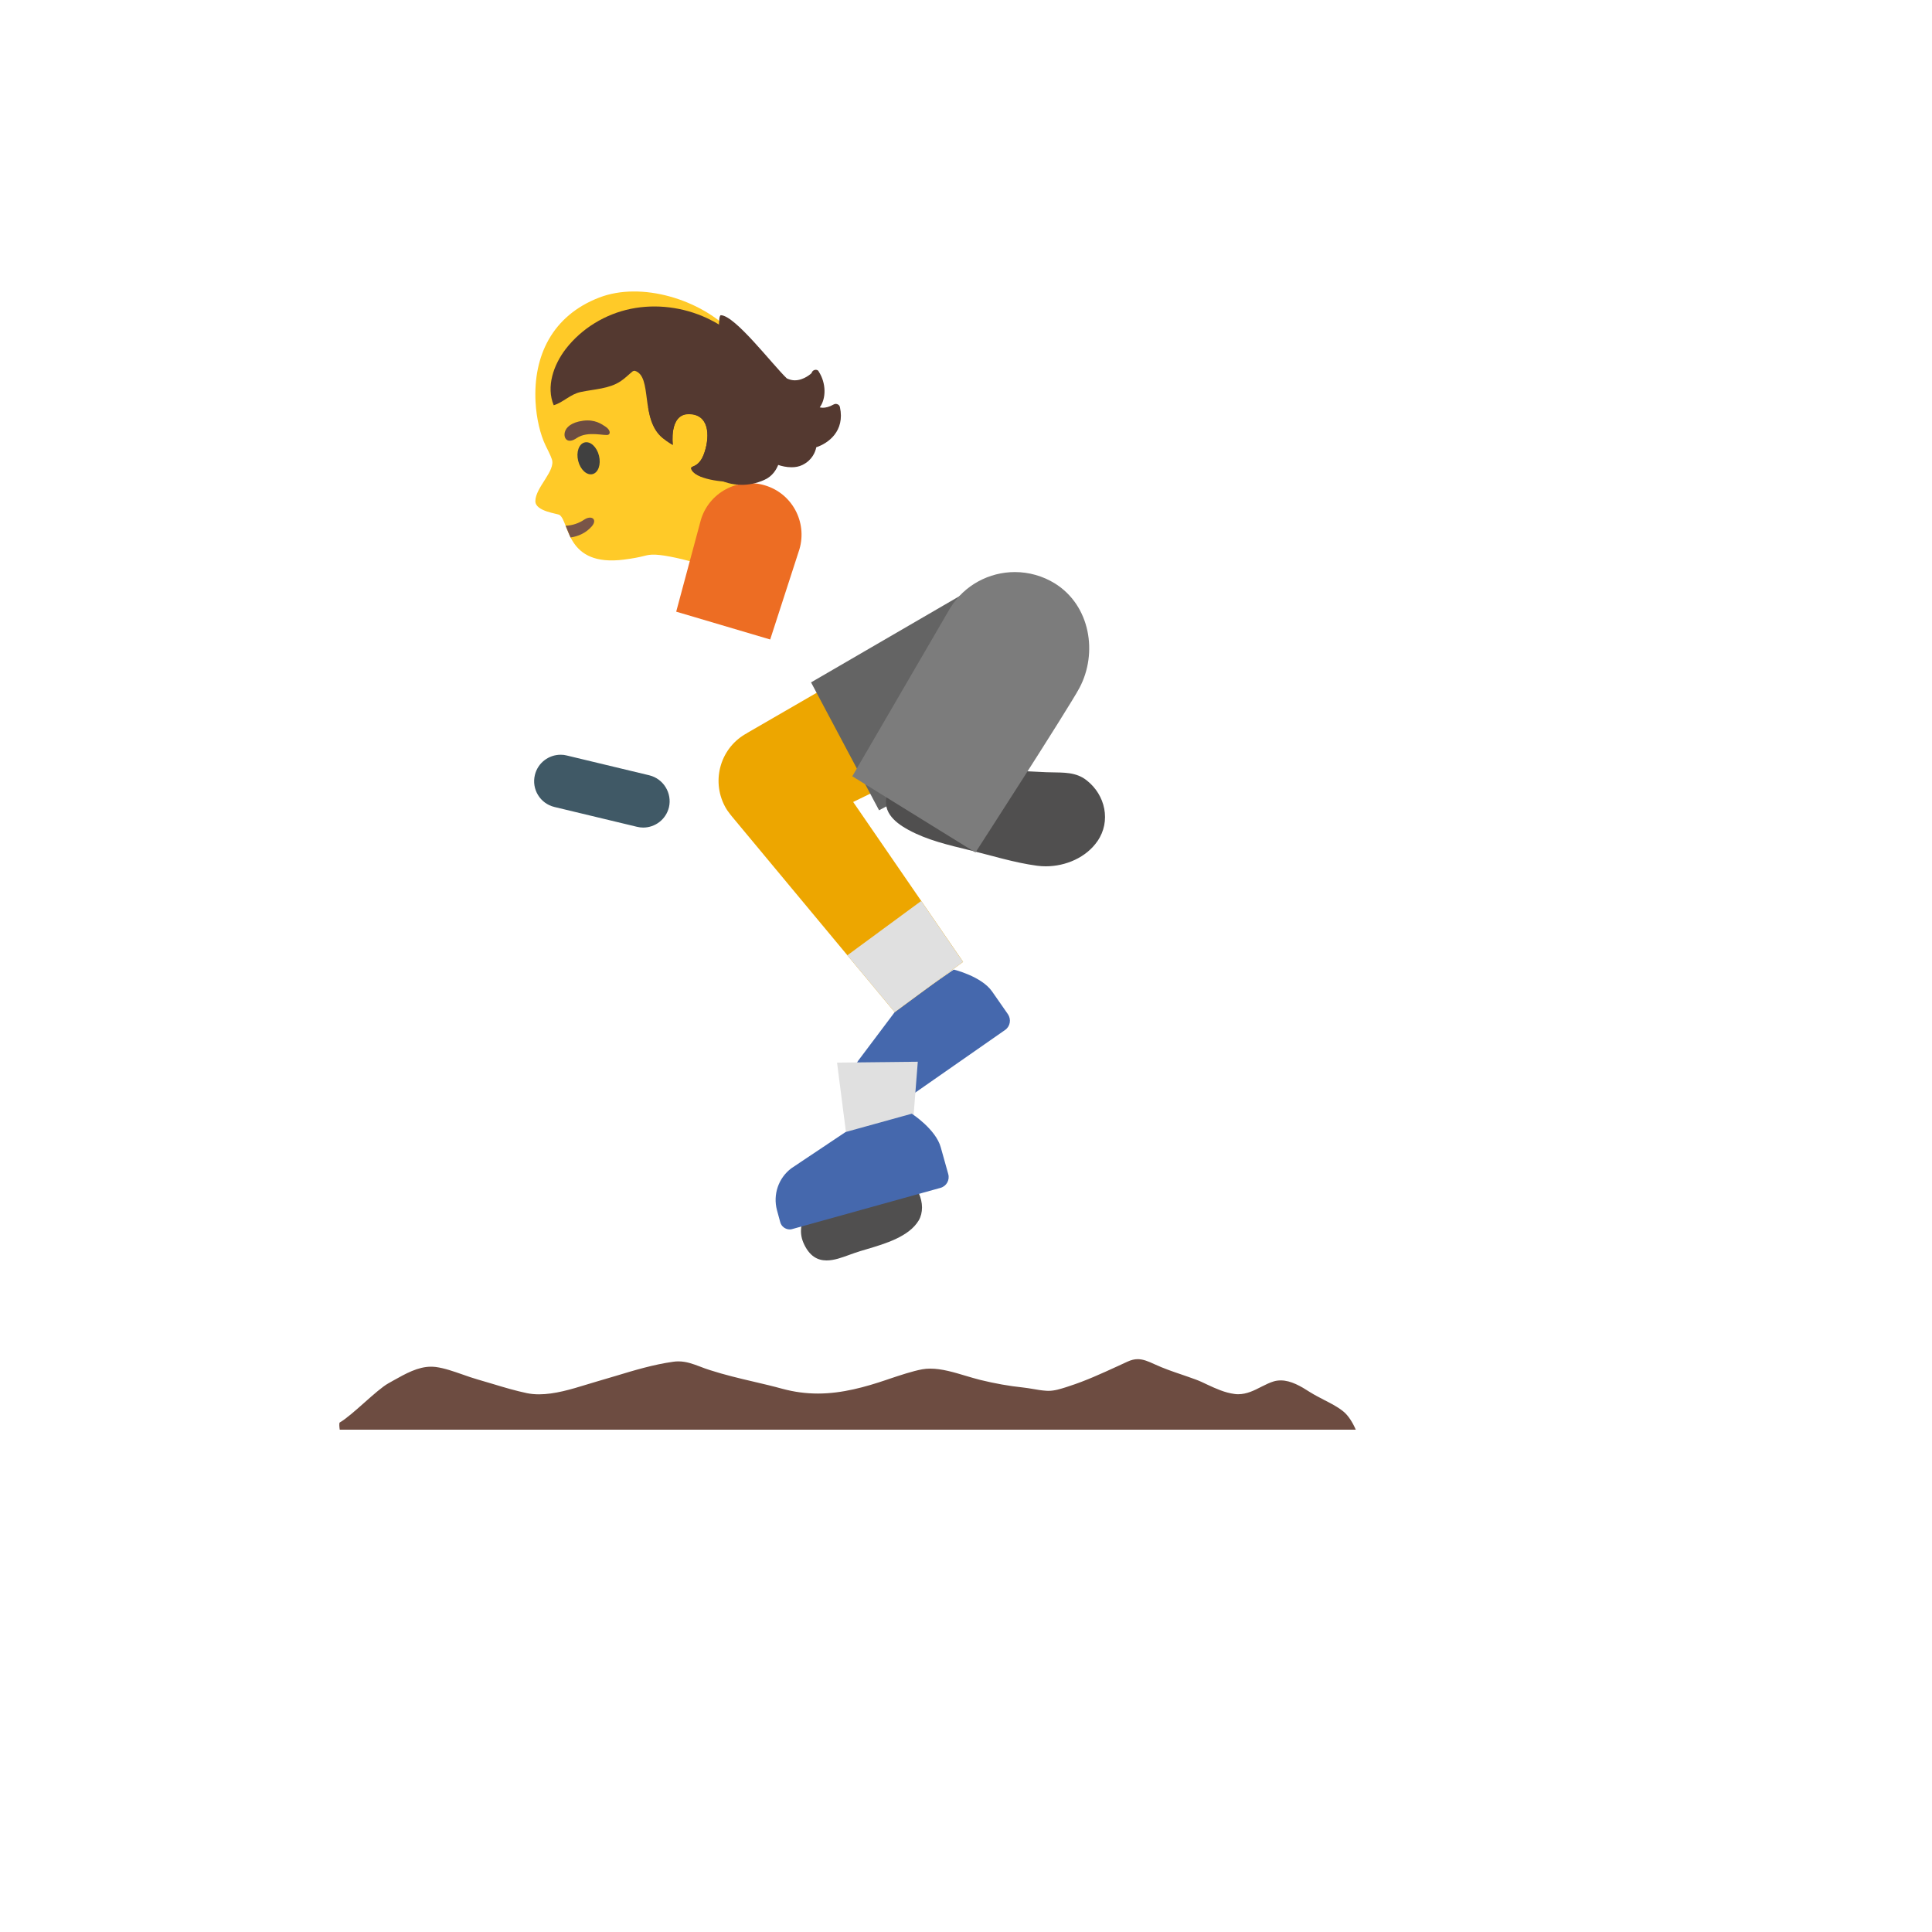 <svg xmlns="http://www.w3.org/2000/svg" version="1.1" xmlns:xlink="http://www.w3.org/1999/xlink" width="100%" height="100%" id="svgWorkerArea" viewBox="-25 -25 625 625" xmlns:idraw="https://idraw.muisca.co" style="background: white;"><defs id="defsdoc"><pattern id="patternBool" x="0" y="0" width="10" height="10" patternUnits="userSpaceOnUse" patternTransform="rotate(35)"><circle cx="5" cy="5" r="4" style="stroke: none;fill: #ff000070;"></circle></pattern></defs><g id="fileImp-144239550" class="cosito"><path id="pathImp-214409629" fill="url(#IconifyId17ecdb2904d178eab18164)" class="grouped" d="M334.562 109.531C319.469 109.531 304.312 114.281 292.344 123.5 285 129.156 254.406 164.812 245.156 175.625 232.688 190.156 217.781 205.906 198.625 206.125 198.625 206.125 198.188 206.125 198.188 206.125 173.438 206.125 153 180.75 129.25 180.719 127.25 180.719 125.25 180.906 123.188 181.281 98.625 185.969 75.906 225.906 62.5 254.688 62.5 254.688 62.5 437.5 62.5 437.5 62.5 437.5 437.5 437.5 437.5 437.5 437.5 437.5 437.5 198.531 437.5 198.531 416.75 166.969 373.625 109.531 334.562 109.531 334.562 109.531 334.562 109.531 334.562 109.531"></path><path id="pathImp-619104633" fill="#4568ad" class="grouped" d="M301.062 303.094C301.062 303.094 295.969 295.781 295.969 295.781 292.531 290.812 283.531 288.656 283.531 288.656 283.531 288.656 265.25 301.344 265.25 301.344 265.25 301.344 252.562 318.219 252.562 318.219 249.656 322.562 249.688 328.219 252.656 332.5 252.656 332.5 254.938 335.812 254.938 335.812 255.562 336.719 256.562 337.188 257.562 337.188 258.188 337.188 258.812 337 259.375 336.625 259.375 336.625 300.156 308.188 300.156 308.188 301.812 307.031 302.188 304.75 301.062 303.094 301.062 303.094 301.062 303.094 301.062 303.094"></path><path id="pathImp-727262863" fill="#ffca28" class="grouped" d="M211.688 82.375C201.562 71.844 182.531 66 168.875 71.25 153.594 77.125 147.469 90.219 148.25 105.031 148.531 110.406 149.781 115.562 151.469 119.062 151.656 119.469 153.219 122.5 153.5 123.5 154.906 127.25 148.188 132.656 148.188 137.125 148.188 140.469 155.406 141.125 156.031 141.594 159.281 143.938 158 158.438 176.844 156.031 183.188 155.219 183.5 154.562 185.781 154.438 191.719 154.062 208.469 159.531 208.469 159.531 208.469 159.531 215.094 145.656 215.094 145.656 215.094 145.656 209.656 143.156 214.969 126.375 219.031 113.5 218.156 89.125 211.688 82.375 211.688 82.375 211.688 82.375 211.688 82.375"></path><path id="pathImp-492693108" fill="#795548" class="grouped" d="M159.562 148.875C162.156 148.5 164.594 147.375 166.406 145.312 168.406 143.062 166.375 141.469 163.906 143.156 162.406 144.188 160.156 145.031 157.969 145.062 157.969 145.062 159.562 148.875 159.562 148.875 159.562 148.875 159.562 148.875 159.562 148.875"></path><path id="ellipseImp-598484559" fill="#404040" class="grouped" d="M162.039 124.09C161.335 121.258 162.272 118.59 164.132 118.128 165.992 117.666 168.068 119.585 168.772 122.417 169.475 125.248 168.538 127.917 166.678 128.379 164.818 128.841 162.742 126.921 162.039 124.09 162.039 124.09 162.039 124.09 162.039 124.09"></path><path id="pathImp-588449769" fill="#6d4c41" class="grouped" d="M161.562 116.719C158.656 118.719 157.219 116.875 157.719 114.812 158.094 113.312 159.688 111.625 163.688 111.094 167.437 110.625 169.594 112.156 170.938 113.062 172.312 113.969 172.594 115.25 171.812 115.625 170.781 116.156 165.188 114.25 161.562 116.719 161.562 116.719 161.562 116.719 161.562 116.719"></path><path id="pathImp-607482979" fill="#543930" class="grouped" d="M216.188 88.031C214.844 86.219 213.375 84.531 211.688 83.031 209.312 80.906 206.562 79.25 203.688 77.906 196.062 74.375 187.312 73.219 179.062 74.906 170.812 76.594 163.187 81.219 158.031 87.875 154.062 93.031 151.625 100.094 154.125 106.094 157.219 105.188 159.5 102.5 162.875 101.812 167.25 100.875 172.031 100.812 175.75 98.344 177.188 97.406 178.406 96.125 179.75 95.062 180.094 94.969 180.312 94.938 180.312 94.938 186.281 96.656 181.875 110.656 189.406 116.75 190.906 117.969 192.656 118.969 192.656 118.969 192.656 118.969 191.375 109.094 197.688 109 204.25 108.906 204.781 115.625 202.906 121.344 200.969 127.281 197.625 125.188 198.812 127.156 200.75 130.375 210.719 131.312 213.844 130.656 218.031 129.812 220.719 125.25 223.219 121.781 226.125 117.781 225.875 113.031 225.438 108.094 224.938 102.656 222.344 97.625 219.469 92.969 218.438 91.25 217.375 89.594 216.188 88.031 216.188 88.031 216.188 88.031 216.188 88.031"></path><path id="pathImp-941225766" fill="#543930" class="grouped" d="M201.969 129.25C201.969 129.25 204.344 126.812 204.344 126.812 204.062 126.719 203.75 126.656 203.5 126.562 204.344 125.625 205.188 124.25 205.844 122.219 206.656 119.75 208.188 113.562 205.062 109.25 203.938 107.719 201.781 105.844 197.875 105.844 197.875 105.844 197.656 105.844 197.656 105.844 195.406 105.875 193.438 106.75 192.031 108.406 190.938 109.656 190.312 111.219 189.938 112.781 188.562 110.812 187.969 108.188 187.562 105.469 187.562 105.469 184.688 106.781 184.688 106.781 185.312 110.469 186.406 114.219 189.406 116.656 190.906 117.875 192.656 118.875 192.656 118.875 192.656 118.875 191.375 109 197.688 108.906 197.688 108.906 197.844 108.906 197.844 108.906 204.25 108.906 204.781 115.562 202.938 121.25 201 127.188 197.656 125.094 198.844 127.062 199.344 128 200.531 128.688 201.969 129.25 201.969 129.25 201.969 129.25 201.969 129.25"></path><path id="pathImp-515707842" fill="#eda600" class="grouped" d="M311.312 205.094C311.312 205.094 291.906 168.625 291.906 168.625 291.906 168.625 216.75 212.094 216.75 212.094 216.75 212.094 216.75 212.125 216.75 212.125 208.188 216.656 204.969 227.281 209.5 235.844 209.969 236.75 210.531 237.562 211.156 238.344 211.156 238.344 211.281 238.5 211.281 238.5 211.438 238.688 211.594 238.875 211.75 239.094 211.75 239.094 264.438 302.438 264.438 302.438 264.438 302.438 286.562 286.156 286.562 286.156 286.562 286.156 251 234.438 251 234.438 251 234.438 311.312 205.094 311.312 205.094 311.312 205.094 311.312 205.094 311.312 205.094"></path><path id="pathImp-60370741" fill="#646464" class="grouped" d="M323.625 175.094C319.25 166.844 310.719 162.094 301.938 162.094 298.031 162.094 294.094 163.031 290.406 164.969 290.406 164.969 290.406 164.938 290.406 164.938 290.406 164.938 237.375 195.75 237.375 195.75 237.375 195.75 259.375 237.125 259.375 237.125 259.375 237.125 313.469 208.344 313.469 208.344 325.5 201.969 330.031 187.094 323.625 175.094 323.625 175.094 323.625 175.094 323.625 175.094"></path><path id="pathImp-868790427" fill="#e0e0e0" class="grouped" d="M273 266.469C273 266.469 249.125 284.031 249.125 284.031 249.125 284.031 264.438 302.438 264.438 302.438 264.438 302.438 286.531 286.156 286.531 286.156 286.531 286.156 273 266.469 273 266.469"></path><path id="pathImp-799542874" fill="url(#IconifyId17ecdb2904d178eab18165)" class="grouped" d="M354.938 288.812C314.719 288.812 282 321.531 282 361.719 282 401.938 314.719 434.625 354.938 434.625 395.125 434.625 427.844 401.906 427.844 361.719 427.844 321.5 395.125 288.812 354.938 288.812 354.938 288.812 354.938 288.812 354.938 288.812M354.938 408.594C329.125 408.594 308.031 387.562 308.031 361.719 308.031 335.875 329.094 314.844 354.938 314.844 380.781 314.844 401.812 335.875 401.812 361.719 401.812 387.562 380.75 408.594 354.938 408.594 354.938 408.594 354.938 408.594 354.938 408.594"></path><path id="pathImp-833253484" fill="url(#IconifyId17ecdb2904d178eab18166)" class="grouped" d="M145.438 288.812C105.219 288.812 72.5 321.531 72.5 361.719 72.5 401.938 105.219 434.625 145.438 434.625 185.625 434.625 218.344 401.906 218.344 361.719 218.312 321.5 185.625 288.812 145.438 288.812 145.438 288.812 145.438 288.812 145.438 288.812M145.438 408.594C119.625 408.594 98.531 387.562 98.531 361.719 98.531 335.875 119.594 314.844 145.438 314.844 171.281 314.844 192.312 335.875 192.312 361.719 192.312 387.562 171.281 408.594 145.438 408.594 145.438 408.594 145.438 408.594 145.438 408.594"></path><path id="pathImp-577460316" fill="url(#IconifyId17ecdb2904d178eab18167)" class="grouped" d="M362.406 356.5C362.127 355.749 361.737 355.043 361.25 354.406 361.25 354.406 332.594 315.844 332.594 315.844 332.594 315.844 300.781 272.906 300.781 272.906 300.781 272.906 312.469 247.5 312.469 247.5 312.719 246.969 312.906 246.406 313.031 245.844 313.156 245.281 313.25 244.719 313.25 244.156 313.281 243.594 313.219 243.031 313.125 242.5 312.938 241.406 312.562 240.375 311.969 239.438 310.759 237.446 308.78 236.044 306.5 235.562 306.5 235.562 305.875 235.469 305.875 235.469 305.5 235.406 305.125 235.344 304.75 235.344 304.75 235.344 304.625 235.344 304.625 235.344 304.531 235.344 304.438 235.375 304.375 235.375 303.75 235.406 303.125 235.469 302.531 235.625 302.375 235.656 302.219 235.688 302.062 235.75 301.375 235.969 300.719 236.25 300.094 236.625 300.062 236.656 300 236.688 299.969 236.719 299.406 237.094 298.906 237.531 298.437 238 298.312 238.125 298.188 238.281 298.062 238.406 297.594 238.969 297.156 239.594 296.844 240.281 296.844 240.281 296.781 240.406 296.781 240.406 296.781 240.406 285.5 264.938 285.5 264.938 285.5 264.938 185.594 250.5 185.594 250.5 185.594 250.5 188.938 237.844 188.938 237.844 190.156 233.281 187.406 228.594 182.812 227.375 182.781 227.375 182.719 227.375 182.688 227.344 182 227.156 181.312 227.062 180.625 227.062 176.844 227.062 173.375 229.594 172.344 233.438 172.344 233.438 165.281 260.156 165.281 260.156 165.281 260.156 138.719 360.688 138.719 360.688 137.531 365.25 140.25 369.938 144.812 371.156 145.562 371.344 146.281 371.438 147.031 371.438 147.031 371.438 147.062 371.438 147.062 371.438 150.844 371.438 154.312 368.906 155.344 365.062 155.344 365.062 179.156 274.875 179.156 274.875 179.156 274.875 244.594 364.531 244.594 364.531 244.75 364.75 244.969 364.938 245.156 365.125 245.344 365.312 245.5 365.5 245.688 365.688 245.875 365.875 246.062 366.031 246.281 366.188 246.281 366.188 246.344 366.25 246.344 366.25 246.375 366.281 246.438 366.312 246.469 366.344 246.656 366.5 246.844 366.625 247.062 366.75 247.156 366.812 247.219 366.875 247.312 366.906 247.406 366.938 247.5 367 247.594 367.062 247.625 367.062 247.656 367.094 247.688 367.125 247.688 367.125 247.875 367.219 247.875 367.219 247.969 367.25 248.031 367.281 248.125 367.312 248.219 367.344 248.344 367.406 248.438 367.438 248.656 367.531 248.906 367.625 249.125 367.688 249.281 367.75 249.438 367.812 249.625 367.844 250.219 367.969 250.875 368.062 251.5 368.062 251.5 368.062 354.375 368.062 354.375 368.062 357.625 368.062 360.594 366.25 362.031 363.344 363.156 361.25 363.25 358.719 362.406 356.5 362.406 356.5 362.406 356.5 362.406 356.5M196.406 269.438C196.406 269.438 247.875 276.875 247.875 276.875 247.875 276.875 278.062 281.25 278.062 281.25 278.062 281.25 249.844 342.656 249.844 342.656 249.844 342.656 196.406 269.438 196.406 269.438 196.406 269.438 196.406 269.438 196.406 269.438M264.906 350.938C264.906 350.938 292.594 290.719 292.594 290.719 292.594 290.719 337.344 350.938 337.344 350.938 337.344 350.938 264.906 350.938 264.906 350.938 264.906 350.938 264.906 350.938 264.906 350.938"></path><path id="pathImp-224392192" fill="#504f4f" class="grouped" d="M272.188 360.906C270.719 357.719 268.031 355.469 265.156 355 261.469 354.375 246.219 359.344 243.969 360.375 238.5 362.812 231.844 369.75 234.875 376.969 236.781 381.406 239.5 382.75 242.406 382.75 244.844 382.75 247.375 381.812 249.688 380.969 249.688 380.969 251.438 380.344 251.438 380.344 252.594 379.938 253.938 379.531 255.344 379.125 261.469 377.312 269.094 375.031 272.219 369.781 273.625 367.344 273.625 364.031 272.188 360.906 272.188 360.906 272.188 360.906 272.188 360.906"></path><path id="pathImp-914149672" fill="#405966" class="grouped" d="M185.062 225.812C185.062 225.812 158.375 219.406 158.375 219.406 157.723 219.231 157.05 219.147 156.375 219.156 152.5 219.156 148.969 221.781 148.031 225.719 146.916 230.328 149.761 234.967 154.375 236.062 154.375 236.062 181.062 242.469 181.062 242.469 181.719 242.625 182.375 242.719 183.062 242.719 186.938 242.719 190.438 240.094 191.406 236.156 192.469 231.562 189.625 226.938 185.062 225.812 185.062 225.812 185.062 225.812 185.062 225.812"></path><path id="pathImp-53984268" fill="#504f4f" class="grouped" d="M326.531 227.438C326.125 227.125 325.688 226.812 325.25 226.562 321.656 224.531 317.625 225 313.5 224.812 308.5 224.562 303.438 224.344 298.437 224.031 295.688 223.844 292.938 223.812 290.187 223.812 286.969 223.812 283.719 223.875 280.531 223.875 278.094 223.875 275.688 223.844 273.281 223.719 273.156 223.688 272.969 223.688 272.781 223.688 268.187 223.688 263.844 227.156 262.25 231.281 260 237.125 263.969 240.812 268.938 243.5 275.031 246.812 281.875 248.375 288.531 250 295.781 251.75 303.031 254.062 310.469 255.062 311.406 255.188 312.344 255.25 313.312 255.25 319.75 255.25 326.406 252.406 330.062 247.062 334.438 240.688 332.625 232.188 326.531 227.438 326.531 227.438 326.531 227.438 326.531 227.438"></path><path id="pathImp-188282113" fill="#6d4c41" class="grouped" d="M413.594 437.5C413.594 437.5 84.906 437.5 84.906 437.5 84.75 436.438 84.719 435.656 84.844 435.219 86.938 434 89.844 431.438 92.906 428.719 95.781 426.156 98.781 423.531 100.594 422.531 100.594 422.531 102.312 421.562 102.312 421.562 106.219 419.375 110.219 417.125 114.438 417.125 114.938 417.125 115.438 417.156 115.969 417.219 118.812 417.594 121.781 418.656 124.656 419.656 126.312 420.25 127.969 420.812 129.594 421.281 131.219 421.75 132.844 422.219 134.469 422.719 138.062 423.812 141.75 424.906 145.469 425.688 146.688 425.938 148 426.062 149.375 426.062 154.438 426.062 159.875 424.406 164.656 422.938 165.844 422.562 167 422.219 168.094 421.906 170.188 421.312 172.25 420.688 174.344 420.062 180.312 418.25 186.5 416.406 192.75 415.531 193.344 415.438 193.906 415.406 194.469 415.406 196.969 415.406 199.094 416.188 201.562 417.125 202.531 417.5 203.531 417.875 204.625 418.219 209.375 419.75 214.25 420.906 218.938 422 222 422.719 225.094 423.438 228.125 424.281 231.969 425.312 235.719 425.812 239.625 425.812 247.5 425.812 255.094 423.625 261.5 421.469 261.5 421.469 262.781 421.031 262.781 421.031 266.25 419.875 270.156 418.562 273.344 417.969 274.156 417.812 275.031 417.75 275.969 417.75 279.656 417.75 283.625 418.938 287.469 420.094 289.062 420.562 290.625 421.031 292.125 421.406 296.875 422.562 301.375 423.375 305.875 423.844 306.938 423.969 308 424.125 309.062 424.312 310.469 424.562 311.938 424.812 313.406 424.906 313.656 424.906 313.875 424.938 314.125 424.938 316.219 424.938 318.062 424.312 319.875 423.75 319.875 423.75 320.812 423.438 320.812 423.438 326.188 421.719 331.406 419.312 336.469 417 336.469 417 339.719 415.5 339.719 415.5 340.938 414.938 342 414.688 343.062 414.688 344.812 414.688 346.5 415.406 348.531 416.344 351.375 417.656 354.344 418.688 357.219 419.656 358.719 420.188 360.25 420.688 361.75 421.25 363.031 421.719 364.312 422.312 365.594 422.938 368.344 424.219 371.219 425.531 374.312 425.938 374.719 426 375.125 426.031 375.531 426.031 378.312 426.031 380.75 424.812 383.094 423.594 384.469 422.906 385.781 422.25 387.062 421.875 387.812 421.656 388.562 421.562 389.344 421.562 392.594 421.562 395.812 423.438 398.812 425.375 400.312 426.312 401.906 427.125 403.406 427.906 405.656 429.062 407.812 430.156 409.625 431.656 411.188 432.938 412.562 435.125 413.594 437.5 413.594 437.5 413.594 437.5 413.594 437.5"></path><path id="pathImp-55973899" fill="url(#IconifyId17ecdb2904d178eab18168)" class="grouped" d="M320.594 195.875C320.594 195.875 285.469 174.125 285.469 174.125 285.469 174.125 242.438 249.562 242.438 249.562 242.438 249.562 242.469 249.562 242.469 249.562 240.189 253.246 239.365 257.647 240.156 261.906 240.156 261.906 248.812 342.656 248.812 342.656 248.812 342.656 270.031 342.375 270.031 342.375 270.031 342.375 274.656 264.562 274.656 264.562 274.656 264.562 320.594 195.875 320.594 195.875 320.594 195.875 320.594 195.875 320.594 195.875"></path><path id="pathImp-773884526" fill="#e0e0e0" class="grouped" d="M245.781 318.75C245.781 318.75 248.844 342.625 248.844 342.625 248.844 342.625 270.031 342.344 270.031 342.344 270.031 342.344 271.906 318.469 271.906 318.469 271.906 318.469 245.781 318.75 245.781 318.75"></path><path id="pathImp-737062866" fill="#7c7c7c" class="grouped" d="M316.219 163.719C312.337 161.331 307.87 160.066 303.312 160.062 295.094 160.062 287.031 164.188 282.375 171.719 282.375 171.719 250.719 226.125 250.719 226.125 250.719 226.125 290.562 250.781 290.562 250.781 290.562 250.781 320.438 204.531 324.188 197.562 330.188 186.312 327.75 170.875 316.219 163.719 316.219 163.719 316.219 163.719 316.219 163.719"></path><path id="pathImp-724321933" fill="#4568ad" class="grouped" d="M281.75 354.781C281.75 354.781 279.344 346.188 279.344 346.188 277.75 340.312 269.969 335.281 269.969 335.281 269.969 335.281 248.531 341.219 248.531 341.219 248.531 341.219 231 352.938 231 352.938 226.844 356.062 225 361.406 226.344 366.469 226.344 366.469 227.406 370.375 227.406 370.375 227.781 371.781 229.094 372.719 230.469 372.719 230.75 372.719 231.031 372.688 231.312 372.594 231.312 372.594 279.219 359.281 279.219 359.281 281.188 358.75 282.312 356.719 281.75 354.781 281.75 354.781 281.75 354.781 281.75 354.781"></path><path id="pathImp-409591527" fill="url(#IconifyId17ecdb2904d178eab18169)" class="grouped" d="M241.094 123.594C237.406 122.812 233.719 122.344 230.25 122.344 222.375 122.344 215.781 124.781 212.969 131.156 210.688 136.219 208.312 141.375 205.844 146.531 201.438 155.875 205.031 170.219 215.969 173.656 244.375 182.688 243.594 191.125 260.094 198.781 264.875 201 269.406 201.969 273.656 201.969 294.469 201.969 309.188 178.844 317.875 164.094 298.812 144.625 273.375 130.688 241.094 123.594 241.094 123.594 241.094 123.594 241.094 123.594"></path><path id="pathImp-254051355" fill="url(#IconifyId17ecdb2904d178eab18170)" class="grouped" d="M229.719 147.875C229.719 147.875 205.406 140.688 205.406 140.688 205.406 140.688 190.938 194.5 190.938 194.5 190.938 194.5 164.938 216.406 164.938 216.406 160.438 214.875 154.5 214.062 150.281 214.062 150.281 214.062 150.187 214.062 150.187 214.062 149.75 214.062 149.344 214.062 148.969 214.094 148.781 214.094 148.625 214.125 148.469 214.125 148.25 214.156 148.031 214.156 147.844 214.188 147.625 214.219 147.375 214.25 147.188 214.281 147.125 214.281 147.062 214.312 146.969 214.312 146.406 214.406 145.906 214.562 145.594 214.75 144.438 215.438 142.656 217 140.969 218.531 138.375 220.938 137.031 224.406 137.312 227.938 137.312 227.938 137.5 230.5 137.5 230.5 137.281 231.281 138.469 233.094 140.25 234.156 140.344 234.219 140.469 234.281 140.562 234.344 140.656 234.406 140.781 234.438 140.906 234.5 142.281 235.156 143.938 235.312 145.562 234.188 147.688 232.781 145.406 228.875 146.406 227.219 147.562 225.25 149.562 223.25 149.562 223.25 149.562 223.25 155.75 222.781 157.094 223.75 159.531 225.75 160.219 227.5 158.875 231.25 157.906 233.938 155.688 236.719 156.812 237.625 157.219 237.969 157.625 238.25 158 238.5 158.031 238.531 158.062 238.531 158.094 238.562 158.375 238.75 158.656 238.938 158.938 239.062 159.094 239.156 159.281 239.188 159.438 239.281 159.562 239.344 159.688 239.375 159.844 239.406 160.094 239.469 160.344 239.5 160.594 239.5 160.594 239.5 160.719 239.5 160.719 239.5 162.156 239.531 163.719 238.625 166 236.344 169.219 233.094 172.281 234.188 174.75 231.719 174.75 231.719 205.688 210.938 205.688 210.938 205.688 210.938 206.062 210.688 206.062 210.688 206.656 210.375 207.25 210 207.781 209.594 207.781 209.594 207.906 209.531 207.906 209.531 209.688 208.125 211 206.188 211.656 203.969 211.656 203.969 211.688 203.969 211.688 203.969 211.688 203.969 229.875 147.875 229.875 147.875 229.875 147.875 229.719 147.875 229.719 147.875 229.719 147.875 229.719 147.875 229.719 147.875"></path><path id="pathImp-875815914" fill="url(#IconifyId17ecdb2904d178eab18171)" class="grouped" d="M153.094 217.875C148.188 217.875 144.219 221.844 144.219 226.75 144.219 231.656 148.188 235.625 153.094 235.625 158 235.625 161.969 231.656 161.969 226.75 161.969 221.844 158 217.875 153.094 217.875 153.094 217.875 153.094 217.875 153.094 217.875"></path><path id="pathImp-249063449" fill="#ed6d23" class="grouped" d="M222.406 132C213.594 129.372 204.323 134.4 201.719 143.219 201.719 143.219 193.75 172.875 193.75 172.875 193.75 172.875 224.156 181.875 224.156 181.875 224.156 181.875 233.625 152.656 233.625 152.656 236.188 143.844 231.219 134.594 222.406 132 222.406 132 222.406 132 222.406 132"></path><path id="pathImp-119089797" fill="#543930" class="grouped" d="M246.719 106.719C246.637 106.293 246.342 105.938 245.938 105.781 245.75 105.719 245.594 105.656 245.375 105.656 245.156 105.656 244.906 105.719 244.688 105.844 243.25 106.656 242.062 106.906 241.188 106.906 240.812 106.906 240.469 106.844 240.188 106.781 242.312 103.875 242.281 98.969 239.875 95.219 239.75 94.844 239.344 94.625 238.875 94.625 238.781 94.625 238.719 94.625 238.625 94.656 238.094 94.75 237.656 95.188 237.531 95.719 237.531 95.719 235.125 98.031 232.125 98.031 231.312 98.031 230.438 97.844 229.531 97.406 224.812 92.875 212.844 77.125 208.219 76.969 206.156 76.906 209.656 106.844 209.938 109.375 210.531 115 210.25 121.719 210.594 127.594 210.25 127.5 209.969 127.438 209.844 127.406 209.844 127.406 208.531 130.594 208.531 130.594 209 130.75 211.469 131.844 215 131.844 217.125 131.844 219.625 131.438 222.312 130.219 224.969 129.031 226.156 126.844 226.75 125.406 227.844 125.781 229.406 126.156 231.062 126.156 232.25 126.156 233.469 125.969 234.594 125.406 237.781 123.844 238.781 121.156 239.062 119.688 242.875 118.438 248.406 114.5 246.719 106.719 246.719 106.719 246.719 106.719 246.719 106.719"></path><path id="pathImp-225562018" fill="url(#IconifyId17ecdb2904d178eab18172)" class="grouped" d="M246.719 106.719C246.637 106.293 246.342 105.938 245.938 105.781 245.75 105.719 245.594 105.656 245.375 105.656 245.156 105.656 244.906 105.719 244.688 105.844 243.25 106.656 242.062 106.906 241.188 106.906 240.812 106.906 240.469 106.844 240.188 106.781 242.312 103.875 242.281 98.969 239.875 95.219 239.75 94.844 239.344 94.625 238.875 94.625 238.781 94.625 238.719 94.625 238.625 94.656 238.094 94.75 237.656 95.188 237.531 95.719 237.531 95.719 235.125 98.031 232.125 98.031 231.312 98.031 230.438 97.844 229.531 97.406 224.812 92.875 212.844 77.125 208.219 76.969 206.156 76.906 209.656 106.844 209.938 109.375 210.531 115 210.25 121.719 210.594 127.594 210.25 127.5 209.969 127.438 209.844 127.406 209.844 127.406 208.531 130.594 208.531 130.594 209 130.75 211.469 131.844 215 131.844 217.125 131.844 219.625 131.438 222.312 130.219 224.969 129.031 226.156 126.844 226.75 125.406 227.844 125.781 229.406 126.156 231.062 126.156 232.25 126.156 233.469 125.969 234.594 125.406 237.781 123.844 238.781 121.156 239.062 119.688 242.875 118.438 248.406 114.5 246.719 106.719 246.719 106.719 246.719 106.719 246.719 106.719"></path><stop offset=".995" stop-color="#262626" id="stopImp-196669049" class="grouped"></stop><path id="pathImp-536663883" fill="url(#IconifyId17ecdb2904d178eab18173)" class="grouped" d="M193.719 136.906C194.062 142.094 184.969 153.844 184.719 154.562 184.219 155.75 189.188 155.938 190.281 154.812 191.375 153.688 201.438 143.781 207.906 131.406 210.812 125.844 217.375 111.062 217.375 111.062 217.375 111.062 208.219 106.594 208.219 106.594 208.219 106.594 205.531 132.281 199.062 132.188 192.562 132.094 192.688 107.219 192.688 107.219 192.688 107.219 178.094 113.281 178.094 113.281 178.062 113.281 193.531 133.688 193.719 136.906 193.719 136.906 193.719 136.906 193.719 136.906"></path><stop offset=".36" stop-color="#5eb3e7" id="stopImp-635661539" class="grouped"></stop><stop offset="1" stop-color="#2f85cc" id="stopImp-80795782" class="grouped"></stop><path id="pathImp-236057010" fill="url(#IconifyId17ecdb2904d178eab18174)" class="grouped" d="M217.812 73.875C209.656 66.25 198.781 62.5 187.844 62.5 182.719 62.5 177.531 63.312 172.625 64.969 168.125 66.469 153.969 73.438 147.906 85.5 145.375 90.562 143.375 96.094 142.875 101.719 142.594 104.781 142.562 110.25 145.031 112.938 146.125 114.125 147.438 114.5 148.688 114.5 149.344 114.5 150 114.406 150.625 114.281 153.906 113.562 162.187 110.062 164.656 109.812 165 109.781 165.312 109.781 165.656 109.781 170.844 109.781 174.687 113.5 175.719 114.25 177.812 115.75 179.906 116.938 182.344 116.938 184.438 116.938 186.812 116.094 189.719 113.844 193.5 110.938 194.344 108.688 197.719 108.094 198.094 108.031 198.531 107.969 198.969 107.969 201.25 107.969 204.375 109.156 208.031 114.844 211.125 119.656 214.719 121.688 217.781 121.688 219.562 121.688 221.156 121.031 222.375 119.844 227.031 115.406 236.125 90.875 217.812 73.875 217.812 73.875 217.812 73.875 217.812 73.875"></path></g></svg>